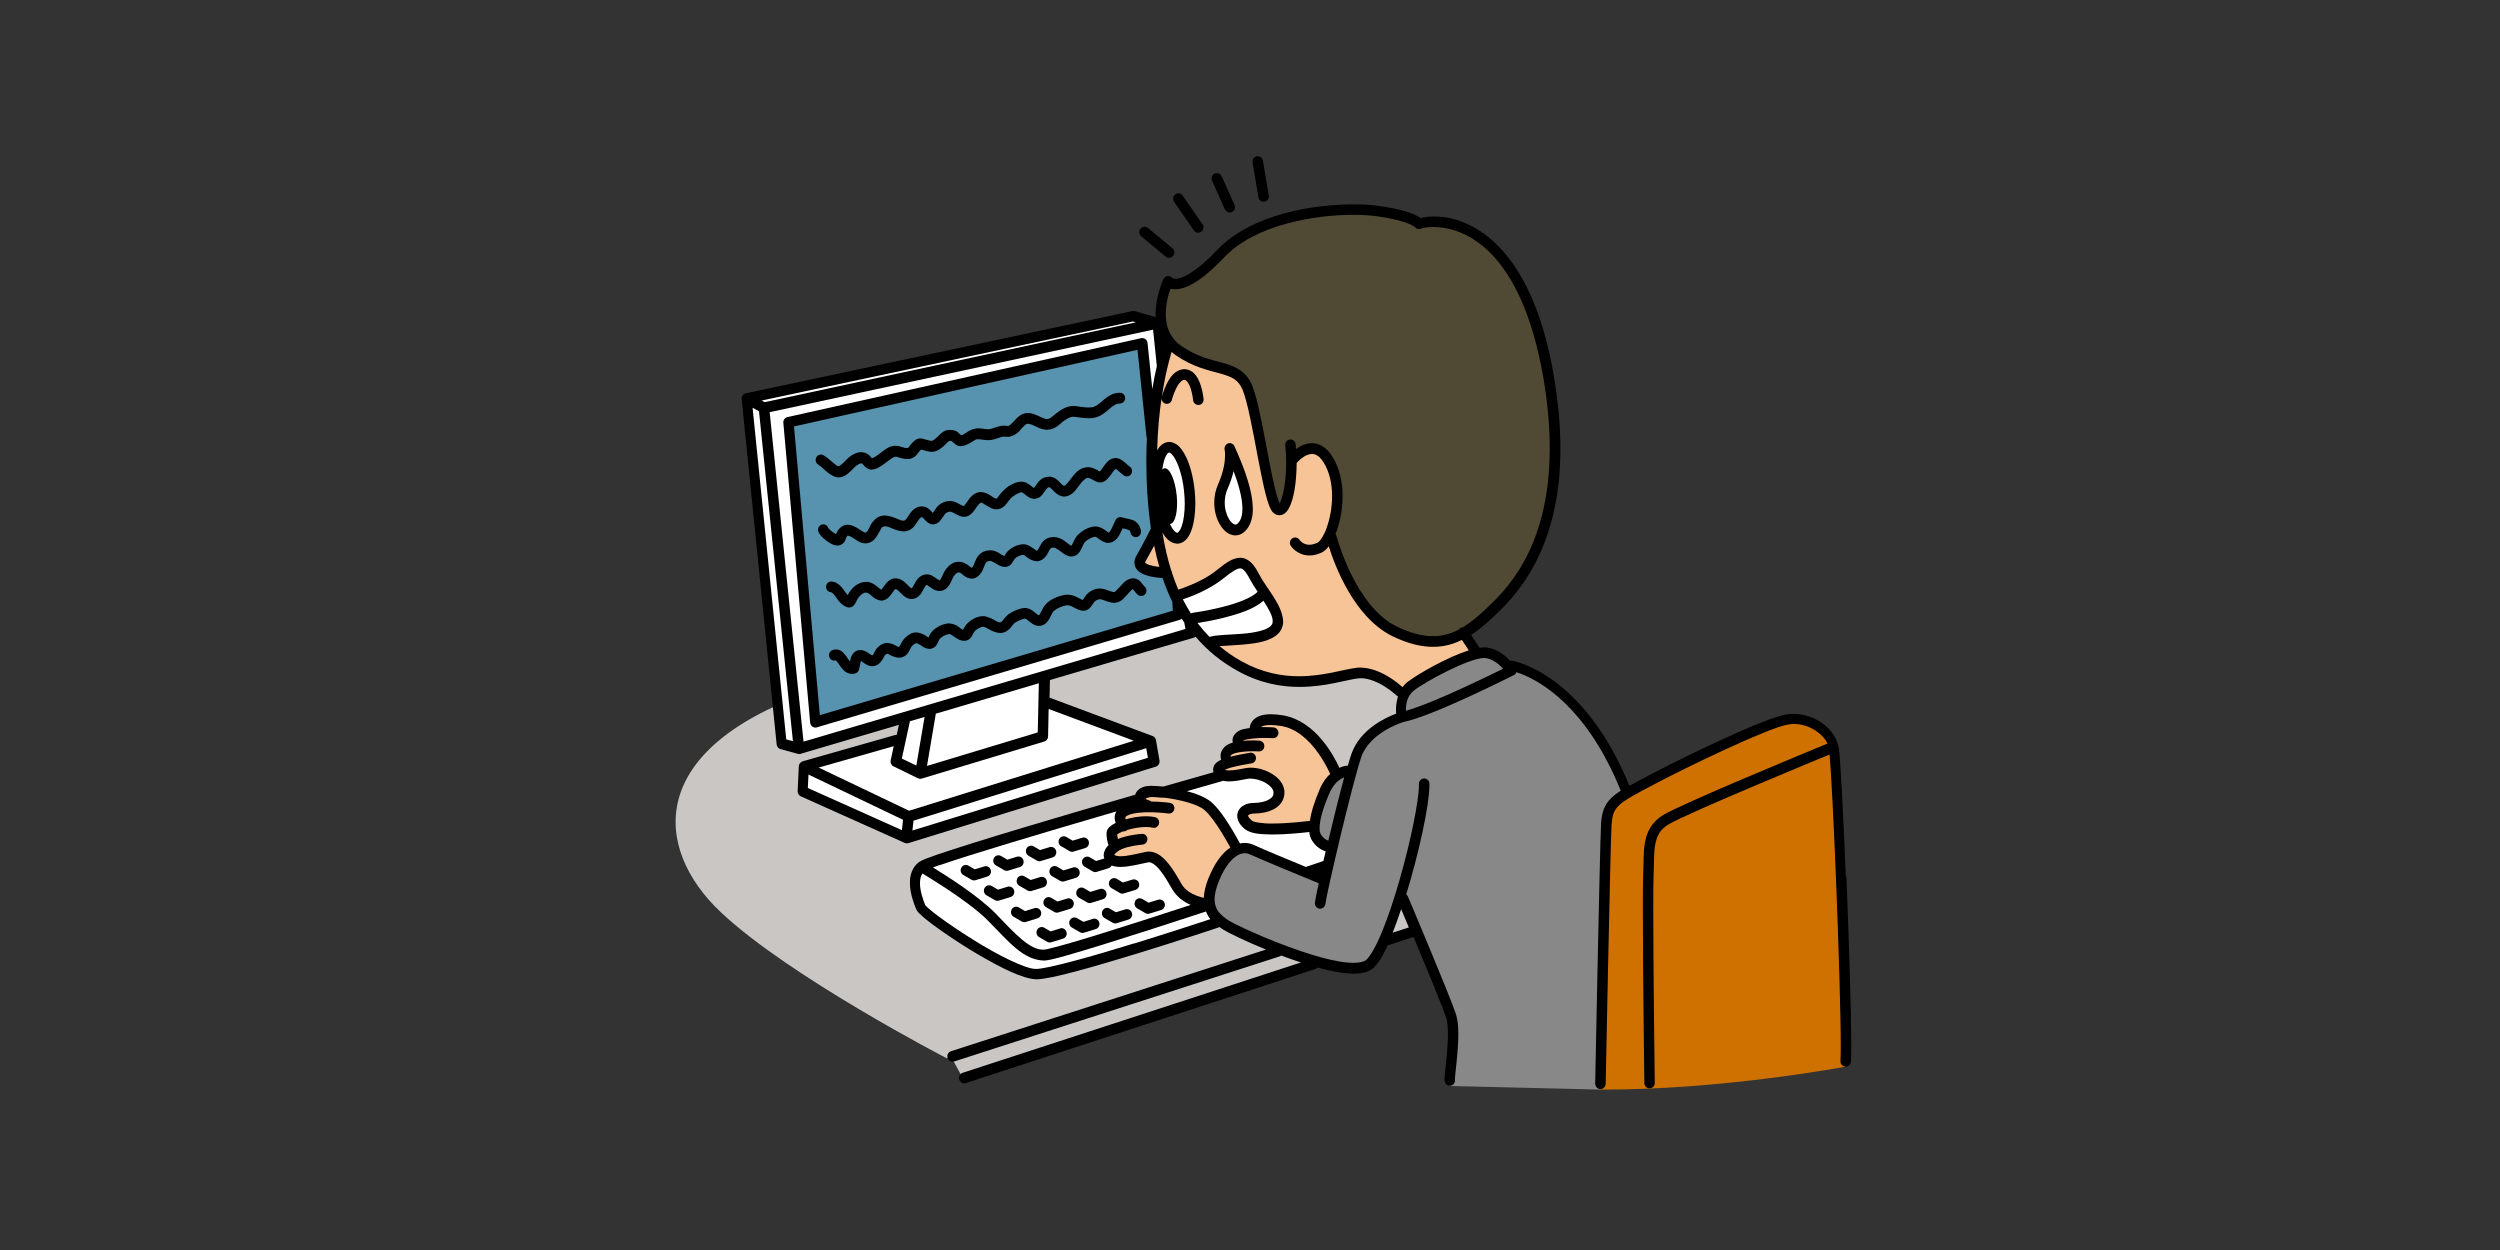 <?xml version="1.0" encoding="UTF-8"?>
<svg id="b" data-name="レイヤー 2" xmlns="http://www.w3.org/2000/svg" width="300" height="150" viewBox="0 0 300 150">
  <rect x="0" y="0" width="300" height="150" fill="#333333" stroke="none"/>
  <g id="c" data-name="レイヤー 1">
    <rect width="300" height="150" style="fill: none;"/>
    <g>
      <polygon points="114.23 126.99 115.7 129.68 170.23 111.72 168.76 108.38 114.23 126.99" style="fill: #c9c6c4;"/>
      <path d="M191.97,130.75s.43-24.45.43-28.75.42-5.31,3.22-7.17c2.8-1.86,15.83-7.74,18.63-8.32,2.8-.57,5.32.86,5.88,3.87.56,3.01,1.22,37.64,1.22,37.64,0,0-14.83,2.8-29.39,2.73Z" style="fill: #cf7100;"/>
      <path d="M113.62,127s-18.94-9.8-27.14-17.55c-8.2-7.74-9.04-19.79,11.56-26.67s36.37-10.4,48.77-8.64c12.39,1.76,23.11,2.83,26.68,12.73s-1.05,20.65-1.05,20.65l-58.82,19.48Z" style="fill: #c9c6c4;"/>
      <path d="M145.75,105.44c1.01-2.21,2.66-4.01,4.2-3.44,1.54.57,8.83,3.59,8.83,3.59,0,0,3.64-15.63,6.16-17.78,2.53-2.15,14.71-8.6,17.09-7.6,2.38,1,6.45,3.44,9.11,7.31,2.66,3.87,3.78,7.46,3.78,7.46,0,0-2.1,1.86-2.1,3.87s-.56,21.65-.56,21.65l-.29,10.25-18.06-.43s.88-5.73.14-8.24-5.88-15.49-5.88-15.49c0,0-2.66,8.6-3.92,9.18-1.26.57-4.06.43-7.28-.57-3.22-1-14.43-2.72-11.21-9.75Z" style="fill: #888;"/>
      <path d="M221.5,105.24c-.32-7.77-.66-14.63-.88-15.71,0-.03-.02-.05-.03-.07,0-.01,0-.02,0-.03,0,0,0-.01-.01-.02-.56-2.14-2.9-3.73-5.38-3.75-.3,0-.6.03-.9.08-2.77.5-12.17,5.06-16.58,7.38-.86.46-1.58.83-2.19,1.18-5.54-13.56-13.95-15.01-14.09-15.01-.08-.01-.15,0-.23.01-.56-.62-1.46-1.37-2.71-1.59-.12-.02-.24-.03-.36-.03-.18,0-.38.03-.59.06,0-.01,0-.03-.02-.04l-.99-1.51c.86-.56,1.65-1.23,2.43-1.95,2.47-2.27,8.3-7.76,8.28-20.42,0-2.59-.24-5.48-.79-8.71-2.69-15.93-10.23-19.17-14.39-19.13-.63,0-1.17.07-1.62.18-.57-.42-1.96-1.07-5.4-1.5-.72-.09-1.62-.14-2.64-.14-4.74.02-12.17,1.11-16.38,5.5-2.79,2.95-4.36,3.45-4.96,3.43-.22,0-.33-.05-.38-.08h-.01c-.13-.17-.35-.27-.56-.24-.22.02-.41.16-.5.36-.02.05-.94,1.95-.95,4.23,0,.11,0,.22.01.34l-2.49-.73h-.3s-46.41,9.87-46.41,9.87c-.07.02-.14.05-.2.09,0,0-.02,0-.02,0,0,0,0,0,0,0,0,0,0,0,0,0-.06.04-.11.1-.15.16,0,.01-.02.03-.03.04-.03.06-.06.12-.08.19,0,0,0,.01,0,.02-.01.06-.01.12,0,.19l4.2,41.44c.03.27.21.49.46.56l2.08.57h.02s.09.02.13.02c0,0,.02,0,.03,0,.06,0,.12,0,.18-.03l11.77-3.47-.26,1.21c-.07,0-.15,0-.22.02l-11.07,3.15s-.02,0-.02.01c-.03,0-.05.02-.07.03-.04.02-.09.05-.12.08-.02.02-.04.03-.06.05-.04.04-.07.08-.1.13,0,.02-.02.03-.03.05-.03.07-.05.14-.06.21,0,0,0,.01,0,.01,0,0,0,0,0,0h0s-.14,3.01-.14,3.01c-.01.27.14.51.38.62l12.47,5.59s.06.01.08.02c.03.01.06.03.1.03.02,0,.05,0,.07,0,0,0,0,0,.01,0,.06,0,.11,0,.17-.02l29.7-9.18c.31-.09.49-.41.44-.73l-.42-2.44s0-.02,0-.02c-.02-.07-.04-.14-.08-.2,0,0,0-.01,0-.02-.04-.06-.09-.12-.16-.17-.02-.01-.03-.02-.05-.03-.03-.02-.07-.05-.1-.06l-12.33-4.59s-.03,0-.05,0l.04-2.1s0-.02,0-.03l17.24-5.08c.09-.03.16-.07.23-.13,1.42,1.66,3.08,3.01,5,4.08,2.68,1.5,5.25,1.96,7.5,1.95,3.12,0,5.68-.88,7.02-1.02.11-.01.22-.02.33-.02,1,0,2.11.51,2.96,1.06.84.54,1.39,1.09,1.4,1.08.03.03.06.04.09.06-.18.56-.24,1.11-.24,1.54,0,.19.01.36.02.51-1.23.46-4.3,1.84-5.36,4.81-.13.37-.28.87-.44,1.45-.04,0-.09-.02-.13-.02-.05,0-.4.04-.88.26-.7-1.51-2.85-5.56-6.67-6.28-.6-.1-1.11-.15-1.54-.15-.97,0-1.62.22-2.05.62-.37.34-.48.75-.51,1.04-.15.02-.31.04-.46.07-1,.13-1.63.78-1.6,1.43,0,.1.01.18.03.26-.07.02-.13.03-.2.05-.85.25-1.29.99-1.26,1.54,0,.18.03.33.07.46-.07.04-.15.06-.22.1-.31.18-.72.46-.75,1.06,0,.12.03.23.06.33-1.07.3-3.24.93-6.02,1.72-.54-.05-1.05-.08-1.5-.09-.67,0-1.21.18-1.57.54-.16.16-.26.35-.33.53-2.27.66-4.74,1.38-7.23,2.11-4.39,1.29-8.83,2.62-12.27,3.7-1.72.54-3.19,1.02-4.29,1.39-1.12.4-1.76.62-2.15.89,0,0,0,0,0,0,0,0,0,0,0,0-.83.63-1.09,1.6-1.08,2.47,0,1.29.49,2.54.75,3.17.19.38.4.54.76.87,1.22,1.06,3.86,2.9,6.59,4.52,2.76,1.61,5.43,2.99,7.1,3.03,1.79-.02,7.07-1.57,12.13-3.11,5.02-1.54,9.64-3.09,9.65-3.09.06-.02.1-.05.15-.08.15.11.29.21.44.3.63.39,2.66,1.39,5.16,2.41l-37.8,12.2c-.33.11-.52.47-.41.81.09.27.33.45.6.45.06,0,.13-.01.19-.03l39.09-12.62c.06-.02.11-.06.17-.09.77.29,1.56.57,2.35.83l-40.59,13.24c-.33.11-.52.47-.41.81.08.27.33.45.6.45.06,0,.13,0,.19-.03l41.96-13.69c.1-.03.18-.1.25-.17,1.61.44,3.12.72,4.34.73.88,0,1.65-.13,2.26-.61.66-.56,1.23-1.52,1.82-2.79.02,0,.05,0,.07-.01l3.03-.99c1.52,3.63,3.5,8.42,3.9,9.66.15.45.22,1.2.22,2.03,0,2.07-.4,4.53-.41,5.36,0,.1,0,.18.05.37.09.26.33.43.59.43.07,0,.14-.01.21-.04.3-.11.47-.44.4-.75h0c0-.56.41-3.19.41-5.37,0-.9-.06-1.74-.29-2.44-.73-2.23-5.76-14.09-5.76-14.11-.04-.11-.12-.18-.2-.25,1.55-5.05,2.77-10.74,2.78-13.07,0-.08,0-.15,0-.21,0-.36-.3-.64-.65-.63-.35.01-.62.31-.61.66,0,.06,0,.11,0,.17,0,1.8-.98,6.67-2.29,11.23-.65,2.29-1.39,4.52-2.12,6.29-.71,1.76-1.48,3.09-1.94,3.44-.21.18-.73.33-1.48.33-4.18.05-13.9-4.33-15.03-5.1-1.03-.69-1.64-1.29-1.66-2.51,0-.55.14-1.25.5-2.15.98-2.46,2.25-3.42,3.13-3.39.22,0,.43.05.65.15,1.37.64,6.8,2.87,8.22,3.45-.26,1.18-.43,2.03-.46,2.34-.04.35.21.67.56.71.02,0,.05,0,.07,0,.32,0,.59-.24.63-.57.11-1.13,3.22-14.46,4.31-17.64.48-1.42,1.71-2.49,2.87-3.19,1.1-.66,2.06-.95,2.15-.99,3.5-.67,13.25-5.63,13.29-5.64.14-.07.24-.19.3-.34.17.05.35.12.58.2,2.43.95,7.9,4.05,11.94,14.01-.42.27-.78.54-1.09.83-.91.85-1.23,1.92-1.28,3.32-.14,2.76-.7,30.99-.7,31,0,.36.27.65.62.66,0,0,0,0,.01,0,.34,0,.62-.28.63-.63h0s.56-28.27.7-30.96c.09-1.32.26-1.83.89-2.45.65-.63,1.93-1.32,4.1-2.46,4.28-2.27,13.93-6.89,16.21-7.25.23-.04.46-.06.69-.06,1.75-.02,3.47,1.13,4.03,2.35-2.99,1.23-17.45,7.21-19.71,8.57-1.35.8-1.98,2.01-2.19,3.27-.23,1.26-.15,2.6-.22,4-.03.61-.04,1.97-.04,3.81,0,7.31.18,21.08.18,21.08,0,.35.28.64.63.64h0c.35,0,.63-.3.62-.65,0-.02-.18-13.77-.18-21.07,0-1.83.01-3.2.04-3.74.07-1.48,0-2.79.2-3.82.21-1.04.56-1.76,1.59-2.39,1.08-.66,6.18-2.88,10.9-4.87,3.57-1.51,6.96-2.91,8.43-3.52.19,2.15.5,8.2.76,14.72.31,7.73.58,16.23.58,20.18,0,.86-.01,1.51-.04,1.86-.03.35.24.66.58.69.35.03.65-.24.68-.6.03-.42.04-1.07.04-1.95,0-4-.27-12.49-.58-20.24Z"/>
      <path d="M168.14,109.1c.23.55.55,1.31.92,2.19l-1.94.63c.34-.87.69-1.82,1.02-2.82Z" style="fill: #c9c6c4;"/>
      <path d="M148.03,92.03c.71-.18,1.54-.32,2.17-.43.34-.06.57-.4.51-.75-.06-.35-.39-.58-.73-.52-.64.12-1.52.27-2.31.47,0-.02,0-.04,0-.05.04-.08-.09-.11.39-.32.63-.22,1.6-.28,2.25-.28.44,0,.73.02.73.02.35.03.65-.24.68-.6.03-.35-.24-.66-.58-.69-.01,0-.34-.03-.82-.03-.34,0-.76.01-1.2.06.06-.04.22-.13.55-.19.71-.13,1.49-.17,2.08-.17s.98.03.98.03c.34.03.65-.23.68-.59.03-.35-.23-.67-.57-.7-.01,0-.45-.04-1.09-.04-.14,0-.29,0-.45,0,.13-.1.44-.25,1.16-.25.35,0,.79.04,1.34.13,1.84.31,3.36,1.78,4.39,3.24.52.73.91,1.44,1.18,1.97.11.21.19.38.25.52-.45.42-.9,1-1.25,1.84-.59,1.38-1.02,2.67-1.18,3.8-.54.07-2.64.32-4.47.32-1.21.03-2.36-.18-2.49-.35-.41-.32-.47-.57-.46-.6,0-.02-.02-.02.09-.1.1-.07.34-.15.68-.15.75,0,1.57-.14,2.27-.5.69-.34,1.32-1.03,1.32-1.99,0-.08,0-.15,0-.22-.11-.96-.79-1.63-1.54-2.08-.76-.45-1.66-.71-2.5-.71-.22,0-.43.02-.65.06-.69.14-1.4.27-1.92.27-.26,0-.44-.03-.55-.07.24-.11.65-.27,1.1-.36Z" style="fill: #f7c498;"/>
      <path d="M112.77,103.82c3.77-1.31,12.25-3.83,19.76-6.03.49-.14.97-.28,1.44-.42-.15.24-.22.5-.21.76,0,.24.06.44.12.63-.14.07-.29.14-.41.22-.29.21-.64.41-.69,1.02,0,.59.14,1.12.24,1.42-.31.29-.54.67-.58,1.19,0,.14.03.28.08.41l-.99.3-.75-.44c-.3-.18-.69-.07-.86.24-.17.31-.07.7.23.88l.98.57c.1.06.2.08.31.08.06,0,.12,0,.18-.03l1.4-.43c.17-.05.3-.18.38-.33.34.13.69.17,1.06.17,1.08,0,2.33-.35,3.27-.54.04-.01.08-.01.13-.02.31-.02.83.31,1.35.97.52.64,1.03,1.52,1.49,2.32.57.94,1.42,1.5,2.19,1.83-3.83,1.25-7.72,2.51-10.89,3.49-3.6,1.13-6.44,1.9-6.73,1.88-1.66.06-3.33-1.76-5.86-4.4-1.95-1.98-5.63-4.35-7.46-5.47.24-.09.5-.18.79-.28Z" style="fill: #fff;"/>
      <path d="M136.08,113.21c-4.96,1.54-10.47,3.08-11.76,3.06-1.18.05-4.64-1.67-7.61-3.55-1.5-.93-2.92-1.9-3.98-2.68-.53-.39-.97-.74-1.28-1.01-.15-.14-.28-.25-.35-.33-.03-.04-.06-.07-.07-.09,0,0,0,0,0,0-.24-.57-.64-1.7-.63-2.63,0-.49.09-.87.3-1.16.55.33,1.6.98,2.82,1.78,1.77,1.17,3.86,2.67,5.05,3.89,2.51,2.53,4.2,4.72,6.75,4.78.84-.03,3.39-.8,7.1-1.94,3.57-1.11,8.03-2.55,12.3-3.95.13.34.31.65.52.92-1.31.43-5.09,1.67-9.14,2.92Z" style="fill: #fff;"/>
      <path d="M145.03,105.34c-.36.91-.54,1.69-.58,2.4-.22-.05-.52-.13-.84-.25-.68-.26-1.42-.71-1.8-1.37-.46-.81-1-1.74-1.61-2.5-.62-.74-1.33-1.41-2.32-1.43-.12,0-.25.01-.39.04-.98.21-2.2.52-3.02.52-.36,0-.62-.07-.7-.14-.02-.02-.04-.03-.05-.04,0,0,0,0,0-.01.08-.16.48-.5.92-.68.4-.18,1.03-.32,1.55-.41.52-.08.92-.12.92-.12.35-.03.6-.34.58-.7-.03-.35-.33-.62-.68-.59-.03,0-1.71.13-2.86.62,0,0,0,0,0,0-.04-.17-.08-.37-.09-.56.11-.08.38-.23.72-.36.02,0,.03.01.05.01.15,0,.3-.05.42-.16,0,0,0,0,0,0,.02,0,.03-.01.05-.02.69-.21,1.53-.35,2.21-.35.31,0,.59.03.8.08.34.09.68-.12.77-.47.08-.35-.12-.7-.45-.78-.35-.09-.73-.12-1.11-.12-.8,0-1.67.15-2.44.37-.03-.08-.05-.15-.04-.19.03-.07-.08-.15.54-.39.62-.2,1.51-.27,2.33-.27,1.23,0,2.3.15,2.3.15.34.05.66-.2.71-.55.05-.35-.19-.68-.54-.73-.02,0-1.05-.15-2.3-.16.3-.09-1.22-.27-.24-.49.63-.14,1.61.1,1.85.03,1.82.22,4.01.76,4.84,1.48.57.46,1.43,1.66,2.07,2.71.49.79.87,1.49,1.04,1.8-1.02.66-1.9,1.9-2.6,3.63Z" style="fill: #f7c498;"/>
      <path d="M158.81,103.32c-.33.11-1.07.36-2.12.71-2.19-.9-5.26-2.18-6.19-2.62-.37-.17-.77-.26-1.17-.26-.18,0-.35.03-.53.07-.25-.45-1.99-3.76-3.5-5.02-.72-.56-1.75-.97-2.87-1.26,2.55-.73,4.17-1.19,4.18-1.19.04-.01.07-.04.11-.06.25.06.51.08.75.08.71,0,1.47-.16,2.17-.3.11-.02.25-.04.4-.04.57,0,1.31.2,1.87.54.57.33.89.77.91,1.08,0,.03,0,.07,0,.1,0,.36-.17.59-.63.84-.44.23-1.1.36-1.69.36-.52,0-.98.11-1.36.36-.38.24-.68.69-.67,1.19,0,.63.38,1.16.95,1.62.8.57,1.94.59,3.27.62,1.74,0,3.65-.21,4.42-.3.04.33.12.64.28.93.52.91,1.27,1.26,1.69,1.39-.1.41-.19.8-.28,1.19Z" style="fill: #fff;"/>
      <path d="M159.38,100.87c-.24-.09-.63-.29-.89-.77-.08-.14-.15-.39-.14-.75,0-.93.44-2.47,1.16-4.12.44-1.03,1-1.52,1.44-1.78.13-.08.24-.13.35-.17-.58,2.15-1.28,4.97-1.9,7.59Z" style="fill: #888;"/>
      <path d="M140.31,35.12c.05-.18.11-.34.16-.48.17.05.36.07.57.07,1.2-.02,2.96-.78,5.86-3.82,3.7-3.94,10.92-5.12,15.48-5.11.98,0,1.83.05,2.49.13,2.27.28,3.55.67,4.23.96.34.14.53.27.62.33.04.03.06.04.07.05,0,0,0,0,0,0h0c.16.2.43.28.67.2.35-.12.91-.22,1.59-.21,3.51.03,10.44,2.48,13.15,18.07.54,3.16.77,5.97.77,8.49-.02,12.25-5.45,17.21-7.86,19.46-.86.79-1.68,1.47-2.55,2-.11,0-.22.03-.32.1-.08.05-.13.12-.18.19-.95.49-1.95.79-3.09.79-1.23,0-2.65-.33-4.38-1.17-2.44-1.17-4.3-3.89-5.49-6.34-1.19-2.45-1.73-4.57-1.74-4.57-.02-.08-.06-.15-.1-.21.04-.1.08-.18.12-.28.43-1.2.73-2.68.73-4.22,0-1.64-.33-3.36-1.25-4.8-.67-1.08-1.58-1.58-2.43-1.57-.79.02-1.44.36-1.91.7-.01-.19-.02-.38-.04-.57-.04-.35-.35-.61-.69-.57-.35.04-.6.36-.56.71.07.69.11,1.4.11,2.09,0,1.45-.15,2.83-.4,3.79-.12.48-.26.86-.39,1.06,0,0,0,0,0,0-.14-.33-.38-1.03-.57-1.86-.86-3.54-1.75-9.91-2.73-12.29-.71-1.75-2.13-2.32-3.55-2.7-1.45-.4-3.08-.74-4.94-2.03-1.46-1.02-1.86-2.42-1.87-3.84,0-.95.2-1.88.41-2.57Z" style="fill: #504934;"/>
      <polygon points="135.95 38.58 136.3 38.68 91.76 48.26 91.4 48.06 135.95 38.58" style="fill: #fff;"/>
      <polygon points="94.35 88.73 90.31 48.93 91.08 49.35 95.15 88.94 94.35 88.73" style="fill: #fff;"/>
      <polygon points="108.23 99.62 96.94 94.56 97.02 92.95 108.36 98.37 108.23 99.62" style="fill: #fff;"/>
      <polygon points="137.75 90.93 109.49 99.66 109.62 98.48 137.55 89.78 137.75 90.93" style="fill: #fff;"/>
      <path d="M136.05,88.89l-26.96,8.4-10.85-5.18,9.01-2.57-.37,1.7c-.06.29.08.59.34.72l2.94,1.44s.02,0,.03,0c.08.03.16.06.24.06.06,0,.12,0,.18-.03h0l14.71-4.45c.26-.08.45-.33.45-.61l.07-3.29,10.2,3.8Z" style="fill: #fff;"/>
      <polygon points="108.22 91.03 109.19 86.55 110.95 86.03 109.96 91.87 108.22 91.03" style="fill: #fff;"/>
      <polygon points="111.24 91.91 112.3 85.64 124.66 81.99 124.53 87.89 111.24 91.91" style="fill: #fff;"/>
      <path d="M96.42,88.98l-4.06-39.52,46.01-9.9.45,4.37c-.18.77-.37,1.7-.54,2.77l-.58-5.56c-.02-.18-.11-.35-.26-.45-.15-.11-.33-.15-.5-.11l-42.45,9.47c-.31.07-.52.37-.49.69l3.22,35.99c.02.19.12.37.27.47.11.07.23.11.36.11.06,0,.12,0,.17-.03l43.57-12.91c.08-.02.16-.07.22-.12.1.15.2.3.3.45l.15.77-45.83,13.52Z" style="fill: #fff;"/>
      <path d="M141.2,59.42c-.19-1.85-.84-3.29-1.45-3.23-.1.01-.19.07-.28.16.06-.48.16-.9.27-1.23.22-.67.51-.83.54-.82,0,0,.01,0,.01,0,.03,0,.14.02.33.22.58.57,1.27,2.35,1.47,4.46.05.5.08.99.08,1.45,0,1.1-.14,2.06-.36,2.69-.22.67-.51.83-.54.82h-.01s-.15-.02-.33-.22c-.18-.17-.36-.47-.55-.85.02,0,.03.01.05,0,.61-.07.96-1.62.77-3.46Z" style="fill: #fff;"/>
      <path d="M137.69,59.31c.09,1.44.23,2.8.42,4.1-.2.41-.92,1.84-1.74,3.28-.15.25-.24.53-.24.82,0,.63.44,1.06.83,1.27.82.44,1.92.55,2.55.58.34,1.01.73,1.97,1.17,2.86l.06,1.06-42.36,12.54-3.1-34.65,41.22-9.19,1.08,10.45c0,.06.03.11.05.16-.05.91-.07,1.86-.07,2.87,0,1.22.04,2.5.12,3.85Z" style="fill: #5793ae;"/>
      <path d="M138.5,67.94c-.37-.07-.72-.18-.92-.29-.1-.06-.16-.11-.17-.13h0s0-.07.07-.18c.37-.65.72-1.3,1.02-1.86.18.89.38,1.74.62,2.55-.19-.02-.39-.05-.6-.09Z" style="fill: #f7c498;"/>
      <path d="M143.15,73.54c-.09.01-.17.04-.24.08-.34-.54-.67-1.1-.97-1.7.98-.32,3.19-1.15,4.91-2.54,1-.84,1.69-1.2,1.97-1.17.23-.02.58.18,1.14,1.25.27.49.6,1.02.95,1.54,0,0,0,0-.01.01-.6.71-2.6,1.45-4.38,1.87-1.79.44-3.36.65-3.37.65Z" style="fill: #fff;"/>
      <path d="M143.7,74.76c.59-.09,1.78-.29,3.11-.62,1.76-.45,3.68-1.03,4.8-2.06.64,1,1.15,1.91,1.11,2.47,0,.26-.06.39-.25.58-.49.51-2.01.83-3.51.93-1.53.13-2.96.1-3.82.37-.51-.52-.99-1.08-1.44-1.67Z" style="fill: #fff;"/>
      <path d="M168.3,82.46c-.58-.52-2.67-2.31-5.06-2.35-.16,0-.31,0-.47.03-1.6.19-3.97,1.01-6.88,1.01-2.09,0-4.42-.42-6.9-1.79-.95-.53-1.83-1.14-2.64-1.82.7-.06,1.71-.1,2.71-.18,1.58-.15,3.22-.33,4.26-1.26.45-.41.66-.99.66-1.53-.08-2.02-2.1-4.07-2.91-5.7-.58-1.12-1.23-1.92-2.25-1.94-.94.03-1.7.6-2.76,1.45-.97.8-2.22,1.43-3.22,1.84-.62.26-1.14.44-1.45.53-.28-.64-.52-1.33-.76-2.04,0-.12-.04-.22-.1-.31-.43-1.37-.78-2.87-1.04-4.5.43.74.95,1.29,1.77,1.34.05,0,.09,0,.14,0,.87-.13,1.31-.87,1.6-1.68.29-.84.43-1.91.44-3.12,0-.51-.03-1.04-.08-1.58-.16-1.54-.51-2.91-.99-3.94-.49-1-1.05-1.83-2.06-1.89-.06,0-.11,0-.15.01-.61.09-1.01.49-1.3,1,.06-2.45.28-4.59.54-6.37-.07.34.13.68.46.77.34.09.68-.12.77-.47,0,0,.16-.66.48-1.3.31-.68.78-1.13,1.01-1.08.18-.06.55.35.77,1.06.22.67.28,1.36.28,1.36.03.33.31.59.63.59.02,0,.04,0,.06,0,.35-.03.6-.35.57-.7,0-.03-.07-.81-.34-1.65-.27-.79-.74-1.89-1.96-1.95-1.17.05-1.75,1.03-2.14,1.79-.37.76-.55,1.46-.57,1.55.12-.84.26-1.6.39-2.27.31-1.51.61-2.57.78-3.14.15.13.3.26.48.38,2.06,1.44,3.94,1.82,5.32,2.2,1.41.41,2.18.7,2.72,1.96.57,1.35,1.23,4.9,1.83,8.1.31,1.61.61,3.14.91,4.33.15.6.3,1.11.46,1.51.19.41.28.73.73,1,.14.08.31.12.48.12.57-.02.89-.41,1.11-.77.64-1.12.95-3.18.97-5.51,0,0,.01-.01.02-.02,0,0,.22-.26.58-.54.36-.28.84-.52,1.24-.51.4.01.83.15,1.37.98.74,1.16,1.04,2.63,1.04,4.09,0,1.37-.27,2.73-.65,3.78-.36,1.05-.92,1.76-1.11,1.8-.4.18-.72.24-.97.24-.42,0-.7-.15-.91-.31-.1-.08-.18-.16-.22-.21-.05-.06-.05-.07-.05-.06-.19-.3-.58-.38-.87-.19-.29.19-.37.6-.18.89.04.06.74,1.15,2.24,1.17.45,0,.95-.11,1.49-.36.32-.17.59-.43.83-.74.76,2.39,3.04,8.49,7.61,10.77,1.85.9,3.46,1.29,4.92,1.29,1.29,0,2.42-.32,3.45-.83l.82,1.25c-2.57.82-5.95,2.75-7.33,3.78-.24.19-.44.4-.61.62Z" style="fill: #f7c498;"/>
      <path d="M175.7,82.48c-2.49,1.15-5.34,2.36-6.99,2.81,0-.05,0-.1,0-.15,0-.74.18-1.68.96-2.27,1.43-1.15,6.69-3.91,8.4-3.91.02,0,.04,0,.06,0,.07,0,.13,0,.16.01.73.11,1.37.56,1.82,1.01.09.09.18.18.25.27-.93.46-2.7,1.33-4.66,2.23Z" style="fill: #888;"/>
      <path d="M133.39,106.58l.98.57c.1.06.2.09.31.09.06,0,.12,0,.18-.03l1.4-.43c.33-.1.52-.46.42-.8-.1-.34-.45-.53-.79-.43l-1.14.35-.74-.44c-.3-.18-.69-.07-.86.24-.17.31-.07.7.24.88Z"/>
      <path d="M119.52,103.85h0l.98.57c.1.06.2.08.31.08.06,0,.12,0,.18-.03l1.4-.43c.33-.1.52-.46.42-.8-.1-.34-.45-.54-.79-.43l-1.14.35-.75-.44c-.3-.18-.69-.07-.86.24-.17.31-.07.7.24.88Z"/>
      <path d="M118.89,104.4c-.1-.34-.45-.54-.78-.43l-1.14.35-.75-.44c-.3-.18-.69-.07-.86.24-.17.31-.07.7.24.88h0s.98.57.98.57c.1.06.2.08.31.08.06,0,.12,0,.18-.03l1.4-.43c.33-.1.52-.46.42-.8Z"/>
      <path d="M98.26,55.83c.42.15,1.08,1.17,2.14,1.44.09.01.16.02.23.02.66-.02,1.08-.41,1.42-.72.34-.33.64-.66.77-.73.23-.16.44-.24.55-.23.02,0,.03,0,.03,0,.04,0,.04-.01.17.14.12.13.34.46.82.58.08.02.15.02.22.02.64-.04,1.04-.38,1.5-.69.43-.31.87-.66,1-.73.19-.11.28-.12.37-.12.18-.04.58.24,1.35.27.07,0,.13,0,.21,0,.43-.03.77-.28.95-.49.18-.21.28-.38.37-.47.08-.09.14-.14.18-.18.04.01.1.03.2.06.39.11.69.21,1.06.22.54,0,.98-.28,1.43-.68.32-.3.61-.61.68-.63h0s.09,0,.13,0c.04,0,.08,0,.1,0h0s.02,0,.03,0c.05.05.13.12.21.18.08.06.11.09.22.19.1.11.4.27.66.26.21,0,.37-.05.58-.11.75-.29,1.17-.73,1.43-.72.05,0,.09,0,.14,0,.27,0,.66.1,1.17.11.13,0,.27,0,.41-.03.58-.11,1.01-.33,1.35-.39.04,0,.07-.01.11-.01.08,0,.22.03.46.03.08,0,.17,0,.26-.02.96-.2,1.39-1,1.71-1.28.28-.26.34-.26.45-.27.07,0,.2.02.39.08.42.11.97.57,1.81.64.04,0,.07,0,.1,0,1.13-.03,1.61-.81,2.1-1.11.46-.32.73-.44,1.07-.45.06,0,.11,0,.18.01.45.06,1.04.16,1.64.17.21,0,.43-.01.65-.05.87-.16,1.42-.71,1.88-1.09.47-.4.8-.63,1.24-.63.35,0,.63-.29.63-.65,0-.36-.29-.64-.63-.64-.93,0-1.56.52-2.04.93-.49.43-.87.74-1.29.81-.13.02-.27.03-.43.03-.45,0-1-.09-1.49-.16-.12-.02-.23-.02-.34-.02-.72,0-1.28.32-1.77.67-.75.55-1.02.92-1.4.89-.02,0-.03,0-.05,0-.29.01-.78-.33-1.49-.58-.25-.08-.49-.14-.76-.14-.49,0-.96.25-1.33.63-.41.45-.89.96-1.02.92-.02,0-.05,0-.08,0-.08,0-.22-.03-.46-.03-.11,0-.22.01-.35.03-.56.12-.98.33-1.31.38-.06.01-.14.01-.21.02-.29,0-.67-.1-1.17-.11-.1,0-.2,0-.3.02-.87.15-1.33.71-1.65.77-.05.02-.08.03-.11.03-.06-.06-.15-.13-.26-.21l-.02-.02s-.04-.07-.2-.19c-.15-.1-.28-.13-.43-.17-.16-.04-.27-.03-.41-.04-.18,0-.32,0-.56.08-.59.25-.87.7-1.08.86-.43.37-.51.37-.61.37-.09,0-.32-.05-.7-.16-.19-.06-.35-.12-.62-.13-.47,0-.77.3-1.03.58-.21.23-.33.43-.4.5-.08.08-.04.06-.12.07-.03,0-.06,0-.1,0-.33.03-.63-.23-1.35-.27-.31,0-.64.09-.97.28-.33.19-.71.51-1.11.8-.2.14-.39.27-.55.35-.08.04-.14.07-.19.08,0,0,0,0,0,0-.1-.11-.38-.6-1.06-.72-.07-.01-.15-.02-.22-.02-.53,0-.93.24-1.22.43-.39.26-.67.61-.96.87-.28.28-.54.4-.56.38h-.02c-.23.03-1-.87-1.81-1.33-.31-.15-.69-.02-.84.3-.15.32-.02.71.29.86h0Z"/>
      <path d="M119.87,108.07l1.4-.43c.33-.1.52-.46.42-.8-.1-.34-.45-.53-.79-.43l-1.14.35-.75-.44c-.3-.18-.69-.07-.86.24-.17.31-.07.7.24.88h0l.98.57c.1.06.2.09.31.09.06,0,.12-.01.18-.03Z"/>
      <path d="M123.44,102.7l.98.57c.1.06.2.08.31.08.06,0,.12,0,.18-.03l1.4-.43c.33-.1.52-.46.42-.8-.1-.34-.45-.54-.79-.43l-1.14.35-.75-.44c-.3-.18-.69-.07-.86.24-.17.31-.07.7.24.88Z"/>
      <path d="M122.08,105.41c-.17.31-.07.7.24.88h0l.98.57c.09.06.2.08.31.08.06,0,.12,0,.18-.03l1.4-.43c.33-.1.52-.46.42-.8-.1-.34-.45-.54-.79-.43l-1.14.35-.75-.44c-.3-.18-.69-.07-.86.24Z"/>
      <path d="M100.46,65.46h.01s.07,0,.07,0c.37.02.82-.34.89-.62.1-.26.11-.35.13-.36.14-.22.16-.22.17-.21,0,0,0,0,0,0,.04,0,.26.06.56.24.38.19.78.66,1.57.7.36,0,.74-.17,1.03-.44.64-.72.83-1.52,1.03-1.54.1-.05.18-.07.29-.07.44-.05,1.19.56,2.21.61.43.01.92-.19,1.26-.59.28-.33.44-.66.61-.87.18-.21.24-.24.36-.25h0s.02,0,.03.02c.07.04.2.19.37.37.17.17.42.44.89.48h.04c.73-.09.87-.53,1.11-.8.11-.15.2-.29.28-.4.04-.05.07-.09.1-.12,0,0,.01-.02.02-.02.25-.16.38-.19.49-.19.12,0,.29.05.59.22.36.2.67.39,1.11.4.6,0,.99-.42,1.3-.86.3-.48.68-.89.75-.84v-.13s0,.13,0,.13h.01,0c.12-.03.67.42,1.33.71.17.06.34.1.52.09.52,0,.9-.32,1.11-.57.22-.26.37-.51.53-.68.27-.33,1.06-.81,1.37-.79v-.08s0,.08,0,.08h0,0s.15.05.37.23c.22.17.53.49,1.08.55.05,0,.08,0,.09,0,.73-.05.98-.57,1.19-.84.2-.32.4-.52.43-.51.09-.03.14-.04.16-.04.04,0,.09,0,.29.21.19.18.43.52.88.75.2.1.42.16.63.16,1.01-.07,1.38-.86,1.81-1.37.42-.58.8-.9,1.03-.87.09,0,.19.02.36.11.37.17.55.4,1.1.44.52-.02.81-.34,1.1-.68.2-.25.36-.52.53-.73.08-.1.16-.17.21-.21,0,0,.02-.01.02-.02.15.05.57.51,1.02.82.3.18.69.08.86-.22.18-.31.08-.7-.22-.89-.08-.04-.31-.26-.56-.48-.25-.2-.52-.46-.99-.52-.06-.01-.09,0-.11,0-.01,0-.02,0-.02,0-.61.02-.95.4-1.19.69-.24.3-.43.61-.52.72-.08.09-.14.16-.18.2-.09-.05-.26-.15-.49-.27-.31-.16-.63-.25-.94-.25-1.04.03-1.59.82-2.02,1.37-.22.29-.41.55-.57.7-.16.16-.24.17-.25.17,0,0-.02,0-.07-.02-.14-.06-.3-.24-.54-.49-.22-.23-.61-.59-1.19-.59-.2,0-.41.05-.61.12-.58.24-.81.69-1.01.97-.08.12-.16.22-.21.27-.06-.03-.18-.11-.34-.25-.23-.18-.59-.5-1.17-.51-.04,0-.07,0-.09,0-.9.08-1.69.67-2.2,1.2-.26.28-.43.56-.56.71-.13.14-.15.14-.15.13,0,0,0,0,0,0-.02,0-.04,0-.1-.02-.29-.05-.82-.72-1.76-.78-.04,0-.07,0-.1,0-1.04.14-1.4,1.05-1.67,1.36-.13.18-.24.29-.28.32h0s-.16-.02-.48-.21c-.37-.22-.76-.39-1.21-.39-.41,0-.8.15-1.17.39-.39.28-.53.6-.73.87-.04.06-.09.12-.12.17-.06-.06-.13-.14-.22-.24-.2-.21-.54-.53-1.09-.54h-.02c-.63,0-1.08.41-1.33.74-.26.34-.43.67-.56.8-.15.16-.19.15-.32.17-.35.06-1.15-.56-2.21-.62-.29,0-.6.07-.89.23-.91.6-1.02,1.57-1.29,1.72-.13.11-.15.1-.17.1-.05.04-.44-.21-.94-.53-.35-.2-.7-.4-1.18-.41-.52-.02-1.01.36-1.27.85-.06.11-.1.2-.13.28-.15-.08-.38-.23-.56-.38-.13-.1-.24-.21-.31-.29-.04-.04-.06-.07-.07-.09h0c-.12-.32-.45-.49-.77-.39-.33.1-.52.46-.42.81h0c.2.53.54.76.93,1.09.42.29.76.57,1.32.61h0Z"/>
      <path d="M147.37,53.21c-.31.11-.49.44-.41.77,0,0,0,.02.02.13.01.11.03.28.03.5,0,.69-.13,1.9-.85,3.54-.32.72-.45,1.46-.45,2.16,0,1.01.26,1.93.69,2.65.42.7,1.03,1.27,1.85,1.29h0c.41,0,.83-.18,1.14-.49.72-.7.95-1.69.95-2.69-.02-2.89-1.8-6.55-2.2-7.51-.13-.31-.47-.46-.78-.35Z"/>
      <path d="M126.01,104.26c-.17.31-.07.7.24.88l.98.57c.1.06.2.08.31.08.06,0,.12,0,.18-.03l1.4-.43c.33-.1.52-.46.42-.8-.1-.34-.45-.54-.78-.43l-1.14.35-.75-.44c-.3-.18-.69-.07-.86.24Z"/>
      <path d="M135.85,62.39c-.47-.16-.91-.2-1.22-.31-.28-.09-.59.03-.74.29-.22.4-.38.86-.56,1.18-.08.16-.17.27-.23.32-.05.04-.05.03-.05.03,0,0-.02,0-.02,0-.03.07-.5-.49-1.27-.7-.1-.02-.21-.03-.3-.03-.86.03-1.6.52-2.1.99-.39.41-.53.86-.68,1.14-.04.09-.08.16-.11.2-.03-.01-.07-.04-.14-.08-.42-.23-.95-.95-1.99-.98-.16,0-.32.02-.48.06-.63.15-.98.66-1.14.98-.17.35-.26.52-.35.58-.03.02-.03.02-.03.02-.03.08-.47-.38-1.18-.7-.16-.05-.32-.07-.46-.07-.76.03-1.42.39-1.87.84-.21.22-.33.44-.41.57-.02-.01-.05-.02-.09-.04-.37-.14-.78-.62-1.61-.65-.19,0-.38.03-.57.09-.72.2-1.07.82-1.22,1.22-.17.43-.28.7-.41.8,0,0,0,0-.01,0-.12-.05-.4-.35-.86-.57-.22-.1-.46-.16-.7-.16-.69,0-1.18.44-1.53.88-.3.39-.41.81-.57,1.08-.17.29-.2.27-.21.27,0,0,0,0,0,0,0,0-.15-.05-.4-.24-.24-.17-.57-.47-1.13-.48-.12,0-.23.02-.35.05-.64.2-.92.72-1.1,1.05-.18.36-.33.58-.36.57-.02,0-.02,0-.02,0,0,0,0,0-.07-.04-.24-.12-.57-.67-1.21-1-.21-.09-.42-.15-.64-.15-.49,0-.86.29-1.07.54-.22.25-.37.51-.52.69-.05.07-.09.11-.12.13-.13-.06-.44-.37-.88-.66-.3-.19-.64-.29-.96-.28-1.02.03-1.74.77-2.16,1.54,0,.02-.02.03-.03.05-.14-.15-.32-.4-.52-.69-.27-.36-.68-.85-1.37-.94-.35-.04-.66.21-.7.56-.04.35.2.68.55.72.14.01.29.12.52.44.23.3.47.74.94,1.09.22.14.36.28.75.31h0c.41,0,.67-.33.73-.47.09-.16.15-.29.24-.46.25-.5.77-.89,1.05-.86.09,0,.18.02.29.09.41.2.68.78,1.56.87.44,0,.82-.27,1.09-.62.21-.27.36-.52.48-.65.11-.12.13-.12.13-.11,0,0,0,0,0,0,0,0,.05,0,.13.04.08.02.31.24.57.51.27.25.61.62,1.23.64.22,0,.43-.06.62-.17.54-.33.69-.79.86-1.09.17-.32.27-.42.33-.43,0,0,0,0,0,0,0-.01.14.04.39.24.24.17.58.47,1.13.49h.01c.73,0,1.14-.58,1.32-.95.2-.4.35-.79.44-.88.25-.32.44-.41.54-.4.05,0,.1,0,.18.05.23.03.51.61,1.39.7.29,0,.58-.13.8-.32.5-.44.62-.98.76-1.29.16-.34.19-.41.41-.48.1-.03.16-.03.22-.04.2-.03.46.2,1.09.53.24.11.46.19.72.19.46.02.81-.36.9-.55.12-.2.19-.33.3-.45.12-.17.74-.47.96-.44.05,0,.06,0,.07,0,.17-.02.62.68,1.57.76.26,0,.53-.09.75-.25.47-.35.62-.8.75-1.03.15-.25.15-.28.34-.34.06-.02.11-.02.16-.02.28-.04.68.35,1.33.79.27.17.54.28.85.28.73-.02,1.04-.62,1.19-.94.17-.36.31-.68.43-.8.25-.28.94-.65,1.21-.62.03,0,.05,0,.05,0,.11-.05.52.48,1.27.7.09.02.18.03.26.02.76-.02,1.14-.6,1.38-1.01.13-.25.25-.51.34-.73.27.06.5.1.65.16.25.13.24.08.31.35.05.35.38.59.72.54.34-.06.58-.39.53-.74-.09-.74-.66-1.23-1.14-1.36Z"/>
      <path d="M135.86,69.4h0c-.88.13-1.23.82-1.49,1.03-.53.58-.6.63-.69.62-.06,0-.19-.02-.39-.09-.42-.13-.78-.33-1.32-.34-.34,0-.68.1-1.03.29-.51.27-.75.7-.9.93-.05.07-.09.13-.11.16-.03,0-.07-.02-.12-.05-.44-.21-.95-.58-1.71-.59-.14,0-.27.01-.41.04-.73.15-1.65.48-2.27,1.18-.29.36-.42.74-.57,1-.07.13-.14.22-.17.24h0s-.02.01-.02.01c0,.01-.15-.05-.41-.28-.25-.2-.6-.53-1.17-.59-.05,0-.08,0-.1,0h-.01c-.68.04-1.42.4-1.92.73-.38.28-.57.61-.74.79-.18.19-.2.19-.3.2h-.02c-.31.06-.84-.53-1.82-.73-.07-.01-.16-.01-.22-.01-.82.02-1.5.47-1.97.98-.22.25-.34.51-.41.66-.29-.04-.63-.7-1.66-.77-.09,0-.19,0-.28.02-.7.12-1.42.48-1.91,1.1-.17.24-.23.42-.3.58h0c-.1-.06-.25-.17-.42-.28-.34-.19-.68-.33-1.06-.34-.55,0-.98.31-1.35.67-.36.37-.5.77-.61.94-.04.07-.06.1-.07.11,0,0-.02,0-.03,0s-.03,0-.04,0c-.25.04-.47-.37-1.34-.46-.27,0-.56.09-.82.25-.77.51-.8,1.15-.95,1.2-.03.03-.06.05-.06.05-.04,0-.15-.06-.33-.2-.23-.14-.51-.39-1-.44-.04,0-.08,0-.1,0-.67-.03-1.1.62-1.15.98-.04.14-.06.27-.09.39-.13-.16-.3-.41-.48-.67-.23-.3-.54-.75-1.2-.78-.16,0-.32.04-.46.1-.32.14-.47.52-.33.85.13.31.47.47.78.36.09.08.3.37.52.7.27.36.65.91,1.41.93h.01c.13,0,.26-.02.39-.06.2-.06.36-.21.42-.41.14-.44.17-.84.24-1.05,0-.01,0-.02,0-.03.07.03.19.1.33.21.23.15.54.4,1.05.42.33,0,.67-.16.92-.41.55-.64.52-.96.71-1.01.13-.07.17-.07.19-.07.03-.09.38.32,1.25.46.05,0,.09,0,.13,0,.6.03,1.06-.45,1.2-.76.17-.32.26-.54.39-.66.3-.29.41-.31.47-.31.06,0,.2.03.44.17.14.04.46.46,1.15.51.16,0,.33-.04.48-.12.41-.26.45-.5.56-.69.04-.1.08-.18.11-.25.03-.06.04-.07.04-.08.21-.29.74-.58,1.12-.63.04,0,.06,0,.09,0,.2-.06.4.31,1.23.69.18.07.35.11.55.11.5.02.87-.42.95-.63.12-.23.18-.37.28-.49.22-.28.78-.58,1.03-.56.03,0,.04,0,.04,0,.35-.02.93.66,1.99.74h.03c.59,0,1.02-.36,1.24-.64.24-.28.4-.51.52-.59.16-.15.99-.48,1.17-.5h.02c.08,0,.24.09.49.31.25.19.59.54,1.18.57h.03c.71-.01,1.08-.56,1.27-.9.2-.37.36-.73.43-.8.25-.32,1.01-.67,1.55-.76.07-.01.12-.02.17-.02.29,0,.62.18,1.15.46.24.12.47.19.73.2.64,0,.97-.51,1.11-.73.17-.27.29-.43.45-.51.24-.13.35-.14.45-.14.15-.01.42.1.93.28.28.09.53.15.78.15.82-.02,1.19-.59,1.6-1.02.15-.16.3-.35.45-.48.07-.07.14-.11.18-.14,0,0,.01,0,.02,0,.08.08.26.37.58.67.26.23.66.2.89-.07.23-.27.2-.68-.07-.91-.08-.07-.21-.25-.39-.47-.17-.21-.5-.52-1-.52-.06,0-.08,0-.09,0Z"/>
      <path d="M132.31,109.28c-.17.31-.07.7.23.88l.98.57c.1.06.2.08.31.08.06,0,.12,0,.18-.03l1.4-.43c.33-.1.52-.46.42-.8-.1-.34-.45-.53-.78-.43l-1.14.35-.75-.44c-.3-.18-.69-.07-.86.24Z"/>
      <path d="M124.92,109.41c-.1-.34-.45-.53-.78-.43l-1.14.35-.74-.44c-.3-.18-.69-.07-.86.24-.17.31-.07.7.23.88h0s.98.57.98.57c.1.06.2.08.31.08.06,0,.12,0,.18-.03l1.4-.43c.33-.1.52-.46.42-.8Z"/>
      <path d="M127.21,111.42l-1.14.35-.75-.44c-.3-.18-.69-.07-.86.24-.17.31-.07.7.23.88l.98.57c.1.06.2.08.31.08.06,0,.12,0,.18-.03l1.4-.43c.33-.1.52-.46.42-.8-.1-.34-.45-.54-.79-.43Z"/>
      <path d="M127.36,101.56h0s.98.57.98.57c.1.06.2.09.31.09.06,0,.12,0,.18-.03l1.4-.43c.33-.1.52-.46.42-.8-.1-.34-.45-.54-.79-.43l-1.14.35-.75-.44c-.3-.18-.69-.07-.86.24-.17.31-.07.7.23.88Z"/>
      <path d="M147,25.12c.11.24.33.38.57.38.09,0,.18-.02.26-.06.32-.15.46-.53.31-.85l-1.54-3.44c-.15-.32-.52-.47-.84-.32-.32.15-.46.53-.31.86l1.54,3.44Z"/>
      <path d="M143.27,27.66c.12.18.32.27.52.27.13,0,.25-.04.36-.12.28-.21.35-.61.15-.9l-2.38-3.44c-.2-.29-.6-.36-.88-.15-.29.21-.35.61-.15.9l2.38,3.44Z"/>
      <path d="M139.89,30.8c.12.1.26.14.4.14.18,0,.37-.08.49-.24.22-.28.18-.68-.09-.91l-2.94-2.44c-.27-.22-.67-.18-.89.1-.22.28-.18.68.09.91l2.94,2.44Z"/>
      <path d="M151.63,24.2s.07,0,.11,0c.34-.06.57-.39.51-.75l-.7-4.16c-.06-.35-.38-.59-.73-.53s-.57.39-.51.75l.7,4.16c.05.31.32.54.62.54Z"/>
      <path d="M129.23,106.84c-.17.31-.07.7.24.88l.98.57c.1.06.2.08.31.08.06,0,.12,0,.18-.03l1.4-.43c.33-.1.52-.46.42-.8-.1-.34-.45-.53-.78-.43l-1.14.35-.75-.44c-.3-.18-.69-.07-.86.24Z"/>
      <path d="M131.14,110.27l-1.14.35-.75-.44c-.3-.18-.69-.07-.86.24-.17.31-.07.7.23.88l.98.57c.1.06.2.08.31.08.06,0,.12,0,.18-.03l1.4-.43c.33-.1.52-.46.42-.8-.1-.34-.45-.53-.78-.43Z"/>
      <path d="M126.52,109.44c.1.06.2.08.31.08.06,0,.12,0,.18-.03l1.4-.43c.33-.1.52-.46.42-.8-.1-.34-.45-.54-.79-.43l-1.14.35-.75-.44c-.3-.18-.69-.07-.86.24-.17.31-.07.7.24.88h0l.98.57Z"/>
      <path d="M136.23,108.13c-.17.31-.07.7.24.88h0s.98.57.98.57c.1.06.2.08.31.08.06,0,.12,0,.18-.03l1.4-.43c.33-.1.52-.46.42-.8-.1-.34-.45-.54-.79-.43l-1.14.35-.75-.44c-.3-.18-.69-.07-.86.24Z"/>
      <path d="M148.54,62.81c-.14.13-.22.14-.29.14-.13.02-.48-.17-.78-.68-.29-.49-.51-1.21-.5-1.98,0-.54.1-1.1.34-1.63.35-.79.58-1.5.72-2.13.54,1.44,1.07,3.18,1.06,4.52,0,.82-.19,1.41-.55,1.75Z" style="fill: #fff;"/>
    </g>
  </g>
</svg>